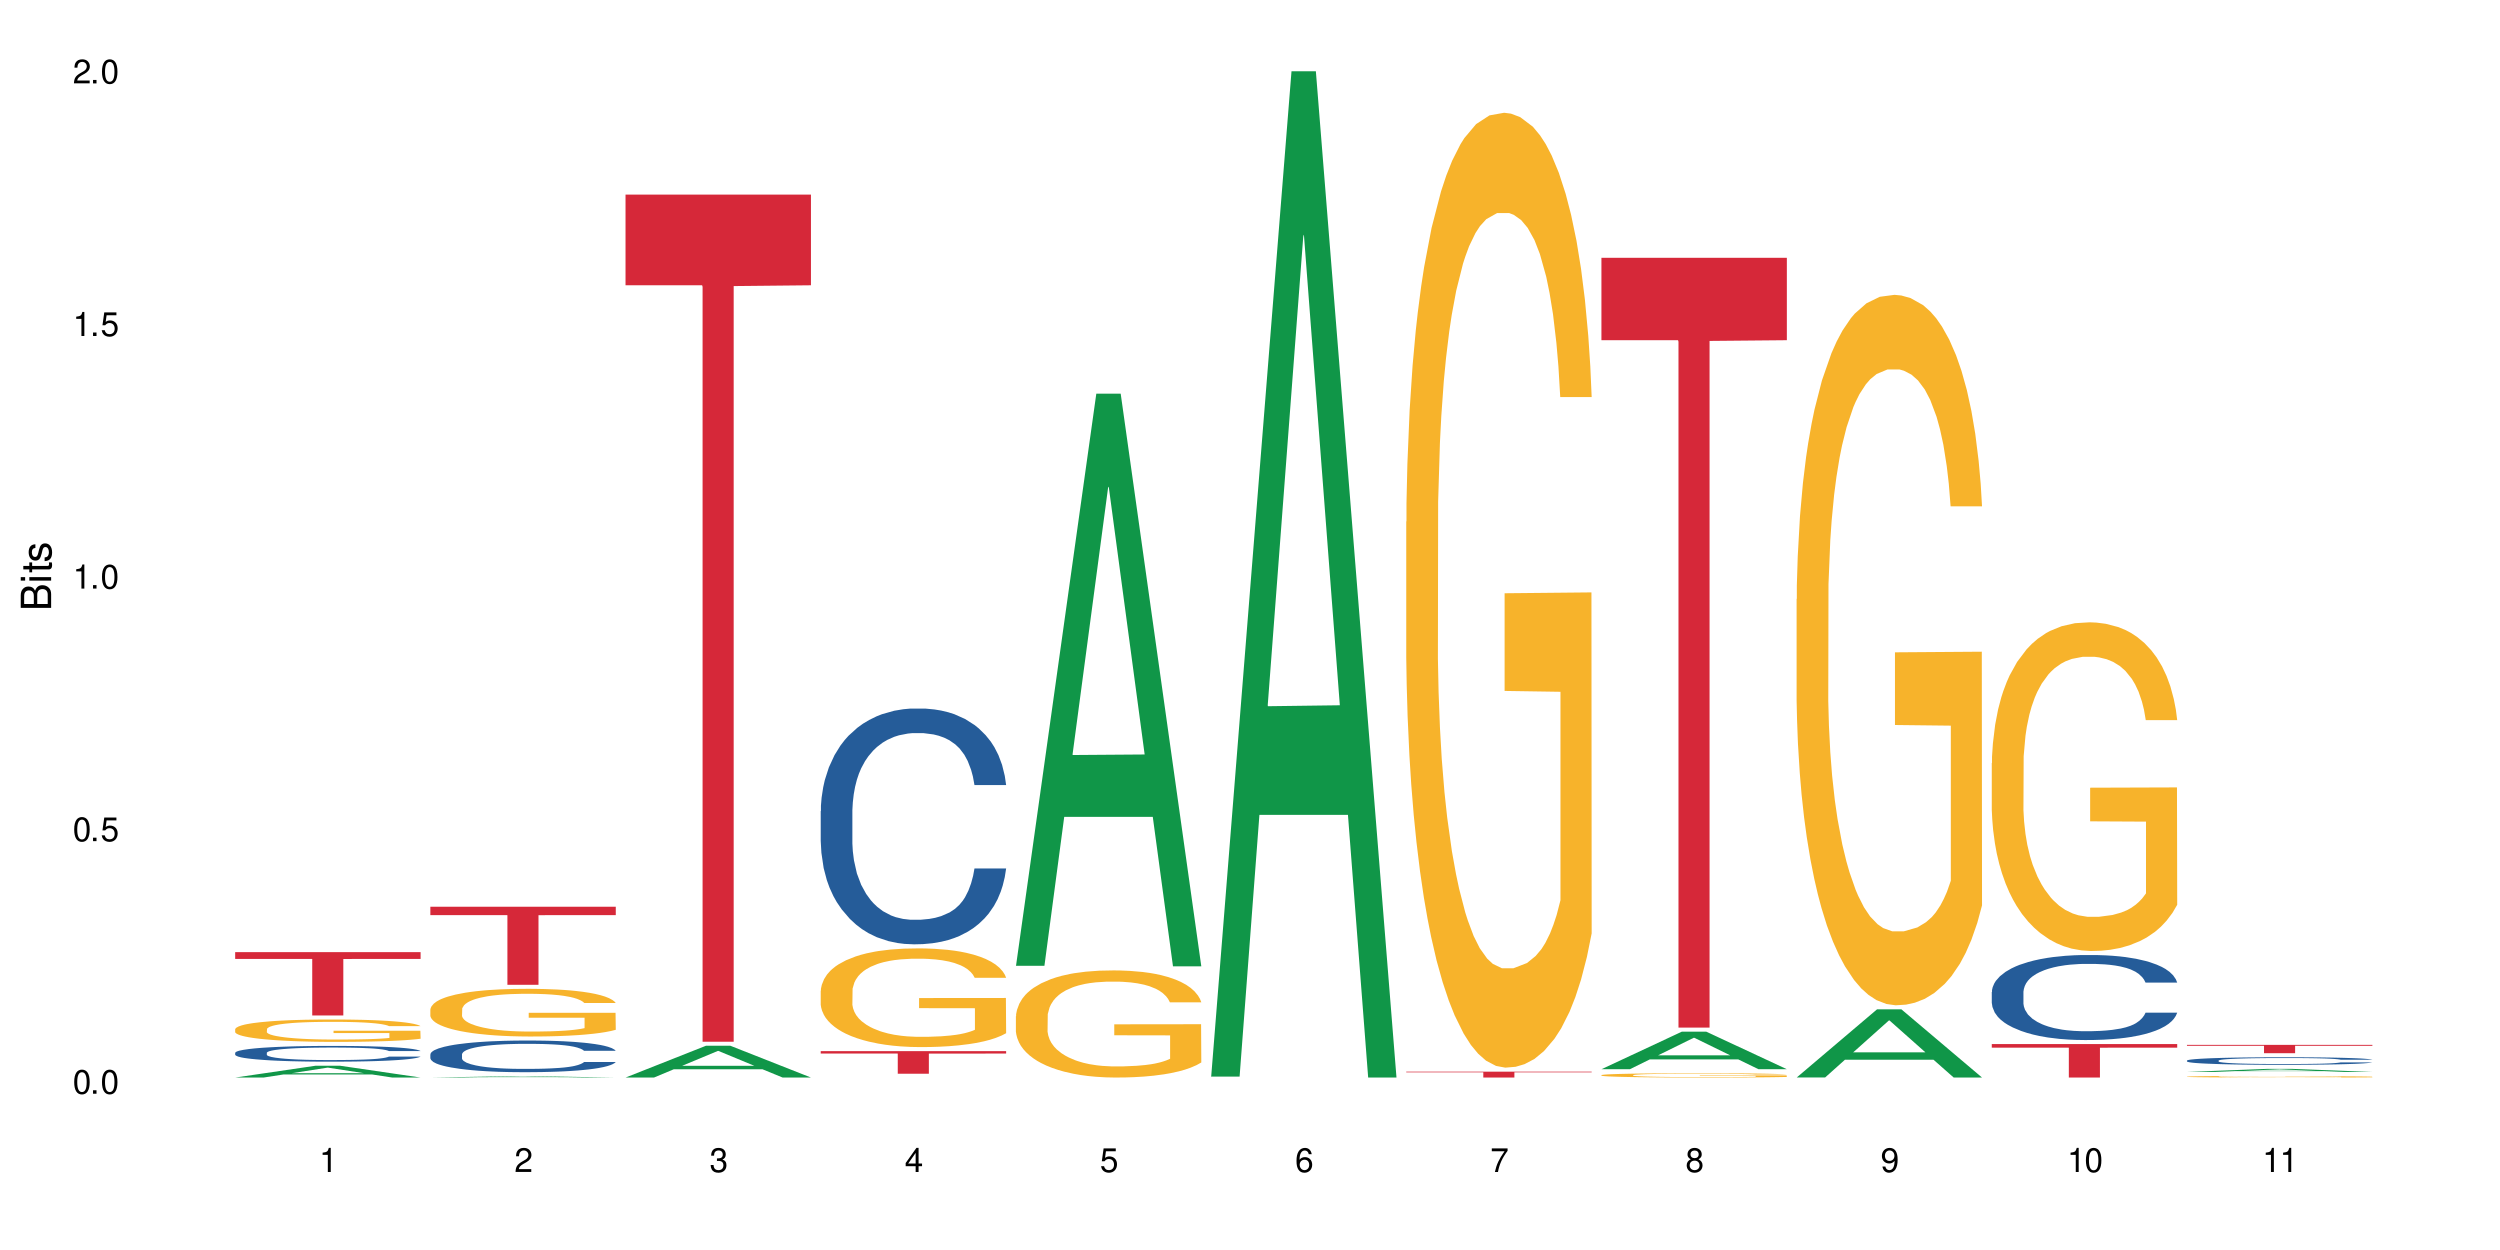 <?xml version="1.0" encoding="UTF-8"?>
<svg xmlns="http://www.w3.org/2000/svg" xmlns:xlink="http://www.w3.org/1999/xlink" width="720" height="360" viewBox="0 0 720 360">
<defs>
<g>
<g id="glyph-0-0">
</g>
<g id="glyph-0-1">
<path d="M 2.641 -6.938 C 2 -6.938 1.422 -6.656 1.078 -6.172 C 0.641 -5.562 0.406 -4.641 0.406 -3.359 C 0.406 -1.016 1.188 0.219 2.641 0.219 C 4.078 0.219 4.859 -1.016 4.859 -3.297 C 4.859 -4.641 4.656 -5.547 4.203 -6.172 C 3.844 -6.656 3.281 -6.938 2.641 -6.938 Z M 2.641 -6.188 C 3.547 -6.188 4 -5.25 4 -3.375 C 4 -1.406 3.562 -0.484 2.625 -0.484 C 1.734 -0.484 1.281 -1.438 1.281 -3.344 C 1.281 -5.25 1.734 -6.188 2.641 -6.188 Z M 2.641 -6.188 "/>
</g>
<g id="glyph-0-2">
<path d="M 1.828 -1 L 0.828 -1 L 0.828 0 L 1.828 0 Z M 1.828 -1 "/>
</g>
<g id="glyph-0-3">
<path d="M 4.562 -6.797 L 1.062 -6.797 L 0.547 -3.094 L 1.328 -3.094 C 1.719 -3.562 2.047 -3.734 2.578 -3.734 C 3.484 -3.734 4.062 -3.109 4.062 -2.094 C 4.062 -1.125 3.484 -0.531 2.578 -0.531 C 1.828 -0.531 1.375 -0.906 1.188 -1.672 L 0.328 -1.672 C 0.453 -1.109 0.547 -0.844 0.75 -0.594 C 1.125 -0.078 1.828 0.219 2.594 0.219 C 3.969 0.219 4.922 -0.781 4.922 -2.219 C 4.922 -3.562 4.031 -4.484 2.719 -4.484 C 2.25 -4.484 1.859 -4.359 1.469 -4.062 L 1.734 -5.969 L 4.562 -5.969 Z M 4.562 -6.797 "/>
</g>
<g id="glyph-0-4">
<path d="M 2.484 -4.938 L 2.484 0 L 3.328 0 L 3.328 -6.938 L 2.766 -6.938 C 2.469 -5.875 2.281 -5.734 0.984 -5.562 L 0.984 -4.938 Z M 2.484 -4.938 "/>
</g>
<g id="glyph-0-5">
<path d="M 4.859 -0.828 L 1.281 -0.828 C 1.359 -1.406 1.672 -1.781 2.5 -2.281 L 3.469 -2.828 C 4.406 -3.344 4.906 -4.062 4.906 -4.906 C 4.906 -5.484 4.672 -6.031 4.266 -6.406 C 3.859 -6.766 3.375 -6.938 2.719 -6.938 C 1.859 -6.938 1.219 -6.625 0.844 -6.031 C 0.609 -5.672 0.5 -5.234 0.484 -4.531 L 1.328 -4.531 C 1.359 -5.016 1.406 -5.281 1.531 -5.516 C 1.75 -5.938 2.188 -6.203 2.703 -6.203 C 3.469 -6.203 4.031 -5.641 4.031 -4.891 C 4.031 -4.344 3.719 -3.859 3.125 -3.516 L 2.234 -3 C 0.812 -2.172 0.406 -1.531 0.328 -0.016 L 4.859 -0.016 Z M 4.859 -0.828 "/>
</g>
<g id="glyph-0-6">
<path d="M 2.125 -3.188 L 2.578 -3.188 C 3.5 -3.188 3.984 -2.766 3.984 -1.922 C 3.984 -1.062 3.469 -0.531 2.594 -0.531 C 1.656 -0.531 1.203 -1 1.156 -2.016 L 0.312 -2.016 C 0.344 -1.453 0.438 -1.094 0.609 -0.781 C 0.953 -0.109 1.625 0.219 2.547 0.219 C 3.953 0.219 4.859 -0.625 4.859 -1.938 C 4.859 -2.828 4.516 -3.297 3.703 -3.594 C 4.344 -3.844 4.656 -4.328 4.656 -5.031 C 4.656 -6.219 3.875 -6.938 2.578 -6.938 C 1.203 -6.938 0.484 -6.172 0.453 -4.703 L 1.297 -4.703 C 1.312 -5.125 1.344 -5.359 1.453 -5.578 C 1.641 -5.969 2.062 -6.203 2.594 -6.203 C 3.344 -6.203 3.797 -5.75 3.797 -5 C 3.797 -4.516 3.609 -4.219 3.25 -4.047 C 3.016 -3.953 2.703 -3.922 2.125 -3.906 Z M 2.125 -3.188 "/>
</g>
<g id="glyph-0-7">
<path d="M 3.141 -1.672 L 3.141 0 L 3.984 0 L 3.984 -1.672 L 4.984 -1.672 L 4.984 -2.438 L 3.984 -2.438 L 3.984 -6.938 L 3.359 -6.938 L 0.266 -2.578 L 0.266 -1.672 Z M 3.141 -2.438 L 1 -2.438 L 3.141 -5.5 Z M 3.141 -2.438 "/>
</g>
<g id="glyph-0-8">
<path d="M 4.781 -5.125 C 4.609 -6.266 3.891 -6.938 2.844 -6.938 C 2.094 -6.938 1.422 -6.578 1.031 -5.953 C 0.594 -5.266 0.406 -4.422 0.406 -3.172 C 0.406 -2 0.578 -1.25 0.984 -0.641 C 1.359 -0.078 1.953 0.219 2.703 0.219 C 3.984 0.219 4.922 -0.75 4.922 -2.094 C 4.922 -3.375 4.062 -4.281 2.844 -4.281 C 2.172 -4.281 1.641 -4.031 1.281 -3.516 C 1.281 -5.234 1.828 -6.188 2.797 -6.188 C 3.391 -6.188 3.797 -5.797 3.938 -5.125 Z M 2.734 -3.531 C 3.547 -3.531 4.062 -2.953 4.062 -2.031 C 4.062 -1.156 3.484 -0.531 2.703 -0.531 C 1.922 -0.531 1.328 -1.188 1.328 -2.078 C 1.328 -2.938 1.906 -3.531 2.734 -3.531 Z M 2.734 -3.531 "/>
</g>
<g id="glyph-0-9">
<path d="M 4.984 -6.797 L 0.438 -6.797 L 0.438 -5.969 L 4.109 -5.969 C 2.5 -3.656 1.828 -2.234 1.328 0 L 2.219 0 C 2.594 -2.172 3.453 -4.047 4.984 -6.094 Z M 4.984 -6.797 "/>
</g>
<g id="glyph-0-10">
<path d="M 3.75 -3.656 C 4.469 -4.094 4.688 -4.438 4.688 -5.078 C 4.688 -6.172 3.844 -6.938 2.641 -6.938 C 1.438 -6.938 0.594 -6.172 0.594 -5.094 C 0.594 -4.438 0.812 -4.094 1.516 -3.656 C 0.734 -3.266 0.359 -2.703 0.359 -1.922 C 0.359 -0.656 1.281 0.219 2.641 0.219 C 3.984 0.219 4.922 -0.656 4.922 -1.922 C 4.922 -2.703 4.531 -3.266 3.75 -3.656 Z M 2.641 -6.188 C 3.359 -6.188 3.812 -5.75 3.812 -5.062 C 3.812 -4.406 3.344 -3.984 2.641 -3.984 C 1.922 -3.984 1.453 -4.406 1.453 -5.078 C 1.453 -5.75 1.922 -6.188 2.641 -6.188 Z M 2.641 -3.266 C 3.484 -3.266 4.062 -2.719 4.062 -1.906 C 4.062 -1.078 3.484 -0.531 2.625 -0.531 C 1.797 -0.531 1.219 -1.094 1.219 -1.906 C 1.219 -2.719 1.781 -3.266 2.641 -3.266 Z M 2.641 -3.266 "/>
</g>
<g id="glyph-0-11">
<path d="M 0.516 -1.578 C 0.672 -0.453 1.406 0.219 2.438 0.219 C 3.188 0.219 3.859 -0.141 4.266 -0.766 C 4.688 -1.453 4.891 -2.297 4.891 -3.547 C 4.891 -4.719 4.703 -5.453 4.312 -6.078 C 3.938 -6.641 3.344 -6.938 2.594 -6.938 C 1.297 -6.938 0.359 -5.969 0.359 -4.625 C 0.359 -3.344 1.234 -2.453 2.453 -2.453 C 3.094 -2.453 3.578 -2.672 4.016 -3.203 C 4 -1.484 3.469 -0.531 2.5 -0.531 C 1.906 -0.531 1.484 -0.906 1.359 -1.578 Z M 2.578 -6.203 C 3.375 -6.203 3.969 -5.531 3.969 -4.641 C 3.969 -3.797 3.391 -3.188 2.547 -3.188 C 1.734 -3.188 1.234 -3.766 1.234 -4.688 C 1.234 -5.562 1.797 -6.203 2.578 -6.203 Z M 2.578 -6.203 "/>
</g>
<g id="glyph-1-0">
</g>
<g id="glyph-1-1">
<path d="M 0 -0.953 L 0 -4.891 C 0 -5.719 -0.234 -6.344 -0.734 -6.797 C -1.188 -7.234 -1.812 -7.469 -2.5 -7.469 C -3.547 -7.469 -4.188 -7 -4.625 -5.875 C -4.984 -6.688 -5.625 -7.094 -6.531 -7.094 C -7.172 -7.094 -7.734 -6.859 -8.141 -6.391 C -8.562 -5.922 -8.75 -5.344 -8.75 -4.5 L -8.75 -0.953 Z M -4.984 -2.062 L -7.766 -2.062 L -7.766 -4.219 C -7.766 -4.844 -7.688 -5.203 -7.453 -5.5 C -7.219 -5.812 -6.859 -5.969 -6.375 -5.969 C -5.891 -5.969 -5.531 -5.812 -5.297 -5.5 C -5.062 -5.203 -4.984 -4.844 -4.984 -4.219 Z M -0.984 -2.062 L -4 -2.062 L -4 -4.781 C -4 -5.766 -3.438 -6.359 -2.484 -6.359 C -1.547 -6.359 -0.984 -5.766 -0.984 -4.781 Z M -0.984 -2.062 "/>
</g>
<g id="glyph-1-2">
<path d="M -6.281 -1.797 L -6.281 -0.797 L 0 -0.797 L 0 -1.797 Z M -8.75 -1.797 L -8.75 -0.797 L -7.484 -0.797 L -7.484 -1.797 Z M -8.75 -1.797 "/>
</g>
<g id="glyph-1-3">
<path d="M -6.281 -3.047 L -6.281 -2.016 L -8.016 -2.016 L -8.016 -1.016 L -6.281 -1.016 L -6.281 -0.172 L -5.469 -0.172 L -5.469 -1.016 L -0.719 -1.016 C -0.078 -1.016 0.281 -1.453 0.281 -2.234 C 0.281 -2.5 0.25 -2.719 0.188 -3.047 L -0.641 -3.047 C -0.609 -2.906 -0.594 -2.766 -0.594 -2.562 C -0.594 -2.141 -0.719 -2.016 -1.156 -2.016 L -5.469 -2.016 L -5.469 -3.047 Z M -6.281 -3.047 "/>
</g>
<g id="glyph-1-4">
<path d="M -4.531 -5.25 C -5.766 -5.25 -6.469 -4.422 -6.469 -2.969 C -6.469 -1.516 -5.719 -0.562 -4.547 -0.562 C -3.562 -0.562 -3.094 -1.062 -2.734 -2.562 L -2.516 -3.484 C -2.344 -4.188 -2.094 -4.469 -1.641 -4.469 C -1.047 -4.469 -0.641 -3.875 -0.641 -3 C -0.641 -2.453 -0.797 -2 -1.062 -1.75 C -1.25 -1.594 -1.422 -1.531 -1.875 -1.469 L -1.875 -0.406 C -0.422 -0.453 0.281 -1.266 0.281 -2.922 C 0.281 -4.5 -0.5 -5.516 -1.719 -5.516 C -2.656 -5.516 -3.172 -4.984 -3.469 -3.734 L -3.703 -2.766 C -3.891 -1.953 -4.156 -1.609 -4.594 -1.609 C -5.188 -1.609 -5.547 -2.125 -5.547 -2.938 C -5.547 -3.75 -5.203 -4.172 -4.531 -4.203 Z M -4.531 -5.25 "/>
</g>
</g>
</defs>
<rect x="-72" y="-36" width="864" height="432" fill="rgb(100%, 100%, 100%)" fill-opacity="1"/>
<path fill-rule="nonzero" fill="rgb(6.275%, 58.824%, 28.235%)" fill-opacity="1" d="M 67.73 310.328 L 67.789 310.324 L 90.895 306.93 L 97.91 306.93 L 121.133 310.332 L 112.973 310.332 L 107.152 309.445 L 81.652 309.445 L 75.945 310.328 L 67.73 310.328 L 84.105 309.078 L 104.816 309.074 L 94.488 307.488 L 94.375 307.484 L 94.262 307.492 L 84.047 309.074 L 84.105 309.078 Z M 67.73 310.328 "/>
<path fill-rule="nonzero" fill="rgb(14.51%, 36.078%, 60%)" fill-opacity="1" d="M 67.73 303.203 L 67.797 303.195 L 67.797 303.098 L 67.992 302.941 L 68.449 302.742 L 68.902 302.602 L 70.074 302.359 L 71.703 302.121 L 73.398 301.938 L 74.633 301.832 L 75.742 301.746 L 78.281 301.594 L 79.91 301.516 L 81.668 301.445 L 83.816 301.375 L 85.379 301.332 L 88.895 301.266 L 91.5 301.238 L 93.52 301.227 L 97.883 301.227 L 100.488 301.242 L 102.375 301.262 L 104.461 301.297 L 106.219 301.332 L 109.281 301.426 L 112.016 301.539 L 113.254 301.605 L 115.207 301.734 L 116.703 301.859 L 117.746 301.969 L 118.918 302.121 L 119.961 302.309 L 120.742 302.52 L 121.133 302.699 L 112.016 302.699 L 111.559 302.531 L 111.039 302.402 L 110.062 302.234 L 109.086 302.113 L 107.715 301.992 L 106.48 301.914 L 104.785 301.836 L 103.289 301.785 L 101.727 301.746 L 100.227 301.723 L 97.363 301.699 L 94.039 301.699 L 92.805 301.707 L 90.262 301.738 L 88.895 301.77 L 86.941 301.828 L 85.574 301.879 L 83.945 301.965 L 82.84 302.035 L 81.473 302.141 L 80.496 302.238 L 79.387 302.375 L 78.738 302.48 L 78.152 302.594 L 77.629 302.73 L 77.238 302.879 L 76.977 303.031 L 76.848 303.18 L 76.848 303.824 L 76.977 303.973 L 77.305 304.148 L 78.152 304.402 L 79.387 304.621 L 80.82 304.797 L 82.188 304.922 L 82.969 304.977 L 84.012 305.043 L 85.641 305.129 L 87.984 305.211 L 89.352 305.242 L 91.438 305.277 L 93.586 305.293 L 96.449 305.293 L 98.988 305.277 L 100.684 305.258 L 102.441 305.223 L 104.852 305.152 L 106.348 305.086 L 107.652 305.008 L 108.629 304.93 L 109.281 304.863 L 110.258 304.734 L 111.039 304.594 L 111.625 304.445 L 112.016 304.305 L 121.133 304.305 L 120.742 304.473 L 120.156 304.633 L 119.57 304.754 L 118.656 304.898 L 117.613 305.027 L 116.117 305.172 L 114.879 305.27 L 113.254 305.371 L 111.754 305.453 L 110.125 305.523 L 107.715 305.605 L 106.152 305.648 L 104.461 305.684 L 102.441 305.719 L 99.902 305.746 L 97.168 305.762 L 94.625 305.766 L 91.891 305.758 L 89.871 305.742 L 87.203 305.703 L 83.883 305.629 L 81.473 305.551 L 79.582 305.473 L 77.957 305.391 L 76.133 305.277 L 73.789 305.094 L 72.355 304.953 L 71.379 304.836 L 70.27 304.676 L 69.488 304.531 L 68.578 304.297 L 67.926 304.004 L 67.73 303.773 Z M 67.73 303.203 "/>
<path fill-rule="nonzero" fill="rgb(96.863%, 70.196%, 16.863%)" fill-opacity="1" d="M 67.73 296.375 L 67.797 296.371 L 67.797 296.254 L 68.055 295.988 L 68.707 295.625 L 69.555 295.324 L 70.465 295.086 L 71.051 294.965 L 72.027 294.789 L 72.875 294.656 L 75.023 294.395 L 77.762 294.145 L 79.258 294.039 L 80.949 293.941 L 83.359 293.828 L 84.469 293.785 L 87.855 293.691 L 91.695 293.633 L 95.93 293.617 L 97.883 293.621 L 100.555 293.645 L 104.199 293.711 L 106.285 293.77 L 107.91 293.828 L 109.605 293.906 L 111.688 294.023 L 113.645 294.164 L 115.207 294.305 L 116.77 294.48 L 118.07 294.668 L 119.18 294.875 L 120.156 295.121 L 120.742 295.328 L 121.133 295.535 L 112.078 295.535 L 111.559 295.328 L 110.973 295.168 L 109.996 294.977 L 109.02 294.836 L 108.043 294.723 L 106.219 294.57 L 104.656 294.477 L 102.703 294.395 L 100.812 294.34 L 98.664 294.305 L 97.363 294.293 L 93.91 294.293 L 90.785 294.336 L 88.961 294.383 L 87.66 294.43 L 85.836 294.516 L 84.727 294.586 L 84.078 294.633 L 82.125 294.816 L 80.82 294.98 L 80.105 295.094 L 79.191 295.27 L 78.543 295.43 L 77.824 295.664 L 77.434 295.84 L 76.914 296.242 L 76.848 297.301 L 77.043 297.523 L 77.434 297.766 L 77.957 297.977 L 78.738 298.199 L 79.52 298.371 L 80.887 298.602 L 82.059 298.754 L 82.969 298.855 L 84.727 299.012 L 85.445 299.066 L 87.137 299.172 L 88.895 299.254 L 91.047 299.324 L 92.672 299.359 L 95.277 299.391 L 98.598 299.391 L 102.508 299.355 L 104.98 299.309 L 106.676 299.262 L 107.781 299.219 L 109.148 299.156 L 110.125 299.094 L 111.039 299.031 L 112.145 298.93 L 112.145 297.523 L 96.059 297.52 L 96.059 296.859 L 121.066 296.852 L 121.133 299.156 L 119.766 299.312 L 118.07 299.465 L 116.441 299.586 L 114.75 299.684 L 112.34 299.797 L 110.387 299.867 L 107.391 299.949 L 104.656 300.004 L 101.789 300.039 L 99.25 300.055 L 96.254 300.062 L 93.586 300.051 L 90.719 300.016 L 88.441 299.965 L 86.355 299.906 L 84.273 299.832 L 81.668 299.707 L 79.973 299.609 L 78.215 299.484 L 76.457 299.336 L 74.895 299.18 L 73.852 299.055 L 72.812 298.914 L 71.703 298.738 L 70.66 298.535 L 69.879 298.355 L 69.164 298.148 L 68.645 297.953 L 68.121 297.688 L 67.859 297.477 L 67.73 297.293 Z M 67.73 296.375 "/>
<path fill-rule="nonzero" fill="rgb(83.922%, 15.686%, 22.353%)" fill-opacity="1" d="M 67.73 274.215 L 121.133 274.215 L 121.133 276.168 L 98.875 276.184 L 98.875 292.453 L 89.922 292.453 L 89.922 276.199 L 89.793 276.168 L 67.73 276.168 Z M 67.73 274.215 "/>
<path fill-rule="nonzero" fill="rgb(6.275%, 58.824%, 28.235%)" fill-opacity="1" d="M 123.941 310.332 L 124 310.332 L 147.105 309.953 L 154.125 309.953 L 177.344 310.332 L 169.184 310.332 L 163.367 310.234 L 137.863 310.234 L 132.156 310.332 L 123.941 310.332 L 140.316 310.191 L 161.027 310.191 L 150.699 310.016 L 150.473 310.016 L 140.258 310.191 L 140.316 310.191 Z M 123.941 310.332 "/>
<path fill-rule="nonzero" fill="rgb(14.51%, 36.078%, 60%)" fill-opacity="1" d="M 123.941 303.645 L 124.008 303.637 L 124.008 303.434 L 124.203 303.117 L 124.66 302.719 L 125.113 302.445 L 126.285 301.953 L 127.914 301.477 L 129.609 301.113 L 130.844 300.895 L 131.953 300.73 L 134.492 300.422 L 136.121 300.262 L 137.879 300.121 L 140.027 299.98 L 141.59 299.895 L 145.109 299.762 L 147.711 299.703 L 149.73 299.68 L 154.094 299.68 L 156.699 299.711 L 158.59 299.754 L 160.672 299.82 L 162.43 299.895 L 165.492 300.078 L 168.227 300.312 L 169.465 300.445 L 171.418 300.703 L 172.914 300.953 L 173.957 301.172 L 175.129 301.477 L 176.172 301.852 L 176.953 302.277 L 177.344 302.637 L 168.227 302.637 L 167.77 302.305 L 167.25 302.043 L 166.273 301.703 L 165.297 301.461 L 163.93 301.219 L 162.691 301.062 L 160.996 300.902 L 159.5 300.805 L 157.938 300.73 L 156.438 300.68 L 153.574 300.629 L 150.254 300.629 L 149.016 300.645 L 146.477 300.711 L 145.109 300.77 L 143.152 300.887 L 141.785 300.996 L 140.156 301.16 L 139.051 301.305 L 137.684 301.52 L 136.707 301.711 L 135.598 301.984 L 134.949 302.195 L 134.363 302.426 L 133.84 302.703 L 133.449 302.992 L 133.191 303.301 L 133.059 303.602 L 133.059 304.895 L 133.191 305.191 L 133.516 305.543 L 134.363 306.051 L 135.598 306.492 L 137.031 306.844 L 138.398 307.094 L 139.18 307.207 L 140.223 307.344 L 141.852 307.508 L 144.195 307.676 L 145.562 307.742 L 147.648 307.809 L 149.797 307.84 L 152.66 307.84 L 155.203 307.809 L 156.895 307.766 L 158.652 307.699 L 161.062 307.559 L 162.559 307.426 L 163.863 307.266 L 164.84 307.109 L 165.492 306.977 L 166.469 306.719 L 167.25 306.434 L 167.836 306.141 L 168.227 305.859 L 177.344 305.859 L 176.953 306.191 L 176.367 306.516 L 175.781 306.758 L 174.867 307.051 L 173.828 307.309 L 172.328 307.602 L 171.09 307.793 L 169.465 308 L 167.965 308.156 L 166.336 308.301 L 163.93 308.465 L 162.363 308.551 L 160.672 308.625 L 158.652 308.691 L 156.113 308.75 L 153.379 308.781 L 150.84 308.793 L 148.102 308.773 L 146.086 308.742 L 143.414 308.668 L 140.094 308.516 L 137.684 308.359 L 135.793 308.199 L 134.168 308.031 L 132.344 307.809 L 130 307.441 L 128.566 307.16 L 127.59 306.926 L 126.48 306.602 L 125.699 306.309 L 124.789 305.844 L 124.137 305.25 L 123.941 304.793 Z M 123.941 303.645 "/>
<path fill-rule="nonzero" fill="rgb(96.863%, 70.196%, 16.863%)" fill-opacity="1" d="M 123.941 290.664 L 124.008 290.648 L 124.008 290.398 L 124.27 289.836 L 124.918 289.059 L 125.766 288.418 L 126.676 287.914 L 127.266 287.652 L 128.242 287.277 L 129.086 287 L 131.234 286.434 L 133.973 285.906 L 135.469 285.684 L 137.164 285.469 L 139.57 285.23 L 140.68 285.145 L 144.066 284.941 L 147.906 284.816 L 152.141 284.777 L 154.094 284.793 L 156.766 284.844 L 160.41 284.98 L 162.496 285.105 L 164.125 285.23 L 165.816 285.395 L 167.902 285.645 L 169.855 285.945 L 171.418 286.246 L 172.98 286.625 L 174.281 287.023 L 175.391 287.465 L 176.367 287.992 L 176.953 288.43 L 177.344 288.867 L 168.293 288.867 L 167.77 288.43 L 167.184 288.09 L 166.207 287.676 L 165.23 287.375 L 164.254 287.137 L 162.43 286.812 L 160.867 286.609 L 158.914 286.434 L 157.023 286.32 L 154.875 286.246 L 153.574 286.223 L 150.121 286.223 L 146.996 286.309 L 145.172 286.41 L 143.871 286.512 L 142.047 286.699 L 140.941 286.848 L 140.289 286.949 L 138.336 287.34 L 137.031 287.691 L 136.316 287.93 L 135.402 288.305 L 134.754 288.645 L 134.035 289.145 L 133.645 289.52 L 133.125 290.375 L 133.059 292.633 L 133.254 293.109 L 133.645 293.621 L 134.168 294.074 L 134.949 294.551 L 135.73 294.914 L 137.098 295.402 L 138.27 295.73 L 139.18 295.945 L 140.941 296.281 L 141.656 296.395 L 143.348 296.621 L 145.109 296.797 L 147.258 296.945 L 148.883 297.023 L 151.488 297.086 L 154.812 297.086 L 158.719 297.012 L 161.191 296.91 L 162.887 296.809 L 163.992 296.723 L 165.359 296.582 L 166.336 296.457 L 167.25 296.32 L 168.355 296.105 L 168.355 293.109 L 152.27 293.098 L 152.27 291.691 L 177.277 291.68 L 177.344 296.582 L 175.977 296.922 L 174.281 297.25 L 172.656 297.5 L 170.961 297.711 L 168.551 297.949 L 166.598 298.102 L 163.602 298.277 L 160.867 298.391 L 158 298.465 L 155.461 298.504 L 152.465 298.516 L 149.797 298.488 L 146.93 298.414 L 144.652 298.316 L 142.566 298.188 L 140.484 298.027 L 137.879 297.762 L 136.188 297.551 L 134.426 297.285 L 132.668 296.973 L 131.105 296.633 L 130.062 296.371 L 129.023 296.07 L 127.914 295.691 L 126.871 295.266 L 126.09 294.879 L 125.375 294.438 L 124.855 294.023 L 124.332 293.461 L 124.074 293.008 L 123.941 292.621 Z M 123.941 290.664 "/>
<path fill-rule="nonzero" fill="rgb(83.922%, 15.686%, 22.353%)" fill-opacity="1" d="M 123.941 261.145 L 177.344 261.145 L 177.344 263.551 L 155.086 263.57 L 155.086 283.617 L 146.133 283.617 L 146.133 263.594 L 146.004 263.551 L 123.941 263.551 Z M 123.941 261.145 "/>
<path fill-rule="nonzero" fill="rgb(6.275%, 58.824%, 28.235%)" fill-opacity="1" d="M 180.152 310.324 L 180.211 310.316 L 203.316 301.176 L 210.336 301.176 L 233.555 310.332 L 225.395 310.332 L 219.578 307.941 L 194.074 307.941 L 188.371 310.324 L 180.152 310.324 L 196.527 306.953 L 217.238 306.945 L 206.91 302.672 L 206.797 302.664 L 206.684 302.688 L 196.473 306.945 L 196.527 306.953 Z M 180.152 310.324 "/>
<path fill-rule="nonzero" fill="rgb(83.922%, 15.686%, 22.353%)" fill-opacity="1" d="M 180.152 56.047 L 233.555 56.047 L 233.555 82.16 L 211.301 82.391 L 211.301 300.012 L 202.344 300.012 L 202.344 82.617 L 202.215 82.16 L 180.152 82.16 Z M 180.152 56.047 "/>
<path fill-rule="nonzero" fill="rgb(14.51%, 36.078%, 60%)" fill-opacity="1" d="M 236.367 233.613 L 236.43 233.551 L 236.43 232.062 L 236.625 229.703 L 237.082 226.727 L 237.539 224.68 L 238.711 221.016 L 240.34 217.48 L 242.031 214.75 L 243.27 213.137 L 244.375 211.895 L 246.914 209.598 L 248.543 208.418 L 250.301 207.363 L 252.449 206.309 L 254.016 205.688 L 257.531 204.695 L 260.137 204.262 L 262.152 204.074 L 266.516 204.074 L 269.121 204.324 L 271.012 204.633 L 273.094 205.129 L 274.852 205.688 L 277.914 207.055 L 280.648 208.789 L 281.887 209.785 L 283.84 211.707 L 285.34 213.57 L 286.379 215.184 L 287.551 217.48 L 288.594 220.273 L 289.375 223.438 L 289.766 226.105 L 280.648 226.105 L 280.191 223.621 L 279.672 221.699 L 278.695 219.156 L 277.719 217.355 L 276.352 215.555 L 275.113 214.375 L 273.422 213.195 L 271.922 212.453 L 270.359 211.895 L 268.863 211.52 L 265.996 211.148 L 262.676 211.148 L 261.438 211.273 L 258.898 211.77 L 257.531 212.203 L 255.578 213.074 L 254.211 213.879 L 252.582 215.121 L 251.473 216.176 L 250.105 217.789 L 249.129 219.215 L 248.023 221.266 L 247.371 222.816 L 246.785 224.555 L 246.266 226.602 L 245.875 228.773 L 245.613 231.07 L 245.484 233.305 L 245.484 242.922 L 245.613 245.156 L 245.938 247.766 L 246.785 251.551 L 248.023 254.84 L 249.457 257.445 L 250.824 259.309 L 251.605 260.176 L 252.645 261.168 L 254.273 262.41 L 256.617 263.652 L 257.984 264.148 L 260.07 264.645 L 262.219 264.891 L 265.086 264.891 L 267.625 264.645 L 269.316 264.336 L 271.074 263.836 L 273.484 262.781 L 274.984 261.789 L 276.285 260.609 L 277.262 259.43 L 277.914 258.438 L 278.891 256.516 L 279.672 254.406 L 280.258 252.23 L 280.648 250.121 L 289.766 250.121 L 289.375 252.605 L 288.789 255.023 L 288.203 256.824 L 287.293 258.996 L 286.25 260.922 L 284.75 263.094 L 283.516 264.52 L 281.887 266.07 L 280.387 267.25 L 278.762 268.305 L 276.352 269.547 L 274.789 270.168 L 273.094 270.727 L 271.074 271.223 L 268.535 271.656 L 265.801 271.906 L 263.262 271.969 L 260.527 271.844 L 258.508 271.594 L 255.836 271.035 L 252.516 269.918 L 250.105 268.742 L 248.219 267.562 L 246.59 266.32 L 244.766 264.645 L 242.422 261.914 L 240.988 259.805 L 240.012 258.066 L 238.906 255.645 L 238.125 253.473 L 237.211 250 L 236.562 245.594 L 236.367 242.18 Z M 236.367 233.613 "/>
<path fill-rule="nonzero" fill="rgb(96.863%, 70.196%, 16.863%)" fill-opacity="1" d="M 236.367 285.309 L 236.43 285.281 L 236.43 284.766 L 236.691 283.594 L 237.344 281.984 L 238.188 280.66 L 239.102 279.621 L 239.688 279.078 L 240.664 278.297 L 241.512 277.727 L 243.66 276.559 L 246.395 275.469 L 247.891 275 L 249.586 274.559 L 251.996 274.066 L 253.102 273.883 L 256.488 273.469 L 260.332 273.211 L 264.562 273.133 L 266.516 273.156 L 269.188 273.262 L 272.836 273.547 L 274.918 273.805 L 276.547 274.066 L 278.238 274.402 L 280.324 274.922 L 282.277 275.547 L 283.84 276.168 L 285.402 276.949 L 286.707 277.777 L 287.812 278.688 L 288.789 279.777 L 289.375 280.688 L 289.766 281.598 L 280.715 281.598 L 280.191 280.688 L 279.605 279.984 L 278.629 279.129 L 277.652 278.508 L 276.676 278.012 L 274.852 277.336 L 273.289 276.922 L 271.336 276.559 L 269.449 276.324 L 267.301 276.168 L 265.996 276.117 L 262.543 276.117 L 259.418 276.301 L 257.594 276.508 L 256.293 276.715 L 254.469 277.105 L 253.363 277.414 L 252.711 277.625 L 250.758 278.43 L 249.457 279.156 L 248.738 279.648 L 247.828 280.426 L 247.176 281.129 L 246.461 282.168 L 246.07 282.945 L 245.547 284.711 L 245.484 289.387 L 245.68 290.371 L 246.07 291.438 L 246.59 292.371 L 247.371 293.359 L 248.152 294.109 L 249.52 295.125 L 250.691 295.801 L 251.605 296.242 L 253.363 296.941 L 254.078 297.176 L 255.773 297.641 L 257.531 298.008 L 259.68 298.316 L 261.309 298.473 L 263.914 298.602 L 267.234 298.602 L 271.141 298.449 L 273.617 298.238 L 275.309 298.031 L 276.418 297.852 L 277.785 297.566 L 278.762 297.305 L 279.672 297.02 L 280.781 296.578 L 280.781 290.371 L 264.695 290.348 L 264.695 287.438 L 289.699 287.414 L 289.766 297.566 L 288.398 298.266 L 286.707 298.941 L 285.078 299.461 L 283.383 299.902 L 280.977 300.395 L 279.02 300.707 L 276.023 301.07 L 273.289 301.305 L 270.426 301.461 L 267.887 301.539 L 264.891 301.562 L 262.219 301.512 L 259.355 301.355 L 257.074 301.148 L 254.992 300.887 L 252.906 300.551 L 250.301 300.004 L 248.609 299.562 L 246.852 299.02 L 245.094 298.371 L 243.527 297.668 L 242.488 297.125 L 241.445 296.5 L 240.34 295.723 L 239.297 294.84 L 238.516 294.035 L 237.797 293.125 L 237.277 292.27 L 236.758 291.098 L 236.496 290.164 L 236.367 289.359 Z M 236.367 285.309 "/>
<path fill-rule="nonzero" fill="rgb(83.922%, 15.686%, 22.353%)" fill-opacity="1" d="M 236.367 302.727 L 289.766 302.727 L 289.766 303.426 L 267.512 303.43 L 267.512 309.234 L 258.555 309.234 L 258.555 303.438 L 258.426 303.426 L 236.367 303.426 Z M 236.367 302.727 "/>
<path fill-rule="nonzero" fill="rgb(6.275%, 58.824%, 28.235%)" fill-opacity="1" d="M 292.578 278.156 L 292.633 278.004 L 315.738 113.371 L 322.758 113.371 L 345.977 278.312 L 337.82 278.312 L 332 235.258 L 306.496 235.258 L 300.793 278.156 L 292.578 278.156 L 308.949 217.445 L 329.66 217.289 L 319.336 140.316 L 319.219 140.164 L 319.105 140.629 L 308.895 217.289 L 308.949 217.445 Z M 292.578 278.156 "/>
<path fill-rule="nonzero" fill="rgb(96.863%, 70.196%, 16.863%)" fill-opacity="1" d="M 292.578 292.691 L 292.641 292.664 L 292.641 292.102 L 292.902 290.832 L 293.555 289.086 L 294.398 287.648 L 295.312 286.52 L 295.898 285.93 L 296.875 285.082 L 297.723 284.465 L 299.871 283.195 L 302.605 282.012 L 304.105 281.504 L 305.797 281.027 L 308.207 280.492 L 309.312 280.293 L 312.699 279.844 L 316.543 279.559 L 320.773 279.477 L 322.73 279.504 L 325.398 279.617 L 329.047 279.926 L 331.129 280.207 L 332.758 280.492 L 334.449 280.855 L 336.535 281.422 L 338.488 282.098 L 340.051 282.773 L 341.613 283.617 L 342.918 284.52 L 344.023 285.508 L 345 286.691 L 345.586 287.676 L 345.977 288.664 L 336.926 288.664 L 336.406 287.676 L 335.82 286.914 L 334.84 285.984 L 333.863 285.309 L 332.887 284.773 L 331.066 284.039 L 329.5 283.59 L 327.547 283.195 L 325.66 282.941 L 323.512 282.773 L 322.207 282.715 L 318.758 282.715 L 315.629 282.914 L 313.809 283.141 L 312.504 283.363 L 310.68 283.789 L 309.574 284.125 L 308.922 284.352 L 306.969 285.223 L 305.668 286.012 L 304.949 286.551 L 304.039 287.395 L 303.387 288.156 L 302.672 289.281 L 302.281 290.129 L 301.758 292.043 L 301.695 297.117 L 301.891 298.188 L 302.281 299.344 L 302.801 300.355 L 303.582 301.426 L 304.363 302.246 L 305.73 303.344 L 306.902 304.078 L 307.816 304.555 L 309.574 305.316 L 310.289 305.57 L 311.984 306.078 L 313.742 306.473 L 315.891 306.809 L 317.52 306.98 L 320.125 307.121 L 323.445 307.121 L 327.352 306.949 L 329.828 306.727 L 331.52 306.5 L 332.629 306.305 L 333.996 305.992 L 334.973 305.711 L 335.883 305.402 L 336.992 304.922 L 336.992 298.188 L 320.906 298.16 L 320.906 295.004 L 345.914 294.973 L 345.977 305.992 L 344.609 306.754 L 342.918 307.484 L 341.289 308.051 L 339.598 308.527 L 337.188 309.062 L 335.234 309.402 L 332.238 309.797 L 329.5 310.051 L 326.637 310.219 L 324.098 310.305 L 321.102 310.332 L 318.43 310.277 L 315.566 310.105 L 313.285 309.883 L 311.203 309.602 L 309.117 309.234 L 306.512 308.641 L 304.82 308.164 L 303.062 307.57 L 301.305 306.867 L 299.742 306.105 L 298.699 305.516 L 297.656 304.836 L 296.551 303.992 L 295.508 303.035 L 294.727 302.16 L 294.008 301.176 L 293.488 300.242 L 292.969 298.977 L 292.707 297.961 L 292.578 297.09 Z M 292.578 292.691 "/>
<path fill-rule="nonzero" fill="rgb(6.275%, 58.824%, 28.235%)" fill-opacity="1" d="M 348.789 310.059 L 348.844 309.789 L 371.953 20.527 L 378.969 20.527 L 402.188 310.332 L 394.031 310.332 L 388.211 234.684 L 362.711 234.684 L 357.004 310.059 L 348.789 310.059 L 365.164 203.391 L 385.871 203.117 L 375.547 67.875 L 375.434 67.602 L 375.316 68.418 L 365.105 203.117 L 365.164 203.391 Z M 348.789 310.059 "/>
<path fill-rule="nonzero" fill="rgb(96.863%, 70.196%, 16.863%)" fill-opacity="1" d="M 405 150.266 L 405.066 150.016 L 405.066 144.992 L 405.324 133.691 L 405.977 118.117 L 406.824 105.309 L 407.734 95.266 L 408.32 89.988 L 409.297 82.457 L 410.145 76.93 L 412.293 65.629 L 415.027 55.082 L 416.527 50.559 L 418.219 46.289 L 420.629 41.52 L 421.738 39.762 L 425.121 35.742 L 428.965 33.23 L 433.199 32.477 L 435.152 32.727 L 437.82 33.734 L 441.469 36.496 L 443.551 39.008 L 445.18 41.52 L 446.875 44.781 L 448.957 49.805 L 450.91 55.832 L 452.473 61.859 L 454.039 69.395 L 455.34 77.434 L 456.445 86.223 L 457.426 96.77 L 458.012 105.562 L 458.402 114.352 L 449.348 114.352 L 448.828 105.562 L 448.242 98.781 L 447.266 90.492 L 446.289 84.465 L 445.312 79.691 L 443.488 73.164 L 441.926 69.145 L 439.973 65.629 L 438.082 63.367 L 435.934 61.859 L 434.629 61.359 L 431.18 61.359 L 428.055 63.117 L 426.23 65.125 L 424.926 67.137 L 423.105 70.902 L 421.996 73.918 L 421.348 75.926 L 419.391 83.711 L 418.09 90.742 L 417.375 95.516 L 416.461 103.051 L 415.809 109.832 L 415.094 119.875 L 414.703 127.41 L 414.184 144.488 L 414.117 189.695 L 414.312 199.238 L 414.703 209.535 L 415.223 218.578 L 416.004 228.121 L 416.785 235.406 L 418.156 245.199 L 419.328 251.73 L 420.238 256 L 421.996 262.781 L 422.715 265.043 L 424.406 269.562 L 426.164 273.078 L 428.312 276.09 L 429.941 277.598 L 432.547 278.855 L 435.867 278.855 L 439.777 277.348 L 442.25 275.34 L 443.945 273.328 L 445.051 271.57 L 446.418 268.809 L 447.395 266.297 L 448.309 263.535 L 449.414 259.266 L 449.414 199.238 L 433.328 198.988 L 433.328 170.859 L 458.336 170.609 L 458.402 268.809 L 457.031 275.59 L 455.34 282.121 L 453.711 287.141 L 452.02 291.41 L 449.609 296.184 L 447.656 299.199 L 444.66 302.715 L 441.926 304.973 L 439.059 306.48 L 436.52 307.234 L 433.523 307.484 L 430.855 306.984 L 427.988 305.477 L 425.707 303.469 L 423.625 300.957 L 421.543 297.691 L 418.938 292.418 L 417.242 288.148 L 415.484 282.871 L 413.727 276.594 L 412.164 269.812 L 411.121 264.539 L 410.078 258.512 L 408.973 250.977 L 407.93 242.438 L 407.148 234.652 L 406.434 225.863 L 405.91 217.574 L 405.391 206.273 L 405.129 197.23 L 405 189.445 Z M 405 150.266 "/>
<path fill-rule="nonzero" fill="rgb(83.922%, 15.686%, 22.353%)" fill-opacity="1" d="M 405 308.648 L 458.402 308.648 L 458.402 308.828 L 436.145 308.832 L 436.145 310.332 L 427.191 310.332 L 427.191 308.832 L 427.062 308.828 L 405 308.828 Z M 405 308.648 "/>
<path fill-rule="nonzero" fill="rgb(6.275%, 58.824%, 28.235%)" fill-opacity="1" d="M 461.211 307.926 L 461.27 307.914 L 484.375 297.117 L 491.391 297.117 L 514.613 307.938 L 506.453 307.938 L 500.633 305.113 L 475.133 305.113 L 469.426 307.926 L 461.211 307.926 L 477.586 303.945 L 498.297 303.934 L 487.969 298.887 L 487.855 298.875 L 487.742 298.906 L 477.527 303.934 L 477.586 303.945 Z M 461.211 307.926 "/>
<path fill-rule="nonzero" fill="rgb(96.863%, 70.196%, 16.863%)" fill-opacity="1" d="M 461.211 309.629 L 461.277 309.625 L 461.277 309.605 L 461.535 309.555 L 462.188 309.484 L 463.035 309.426 L 463.945 309.383 L 464.531 309.359 L 465.508 309.324 L 466.355 309.301 L 468.504 309.25 L 471.242 309.199 L 472.738 309.18 L 474.43 309.16 L 476.84 309.141 L 477.949 309.133 L 481.336 309.113 L 485.176 309.102 L 491.363 309.102 L 494.035 309.105 L 497.68 309.117 L 499.766 309.129 L 501.391 309.141 L 503.086 309.156 L 505.168 309.176 L 507.125 309.203 L 508.688 309.23 L 510.25 309.266 L 511.551 309.301 L 512.66 309.34 L 513.637 309.387 L 514.223 309.426 L 514.613 309.469 L 505.559 309.469 L 505.039 309.426 L 504.453 309.398 L 503.477 309.359 L 502.5 309.332 L 501.523 309.312 L 499.699 309.281 L 498.137 309.266 L 496.184 309.25 L 494.293 309.238 L 492.145 309.23 L 487.391 309.23 L 484.266 309.238 L 482.441 309.246 L 481.141 309.254 L 479.316 309.273 L 478.207 309.285 L 477.559 309.293 L 475.602 309.328 L 474.301 309.359 L 473.586 309.383 L 472.672 309.418 L 472.023 309.445 L 471.305 309.492 L 470.914 309.523 L 470.395 309.602 L 470.328 309.805 L 470.523 309.848 L 470.914 309.895 L 471.438 309.934 L 472.219 309.977 L 473 310.008 L 474.367 310.055 L 475.539 310.082 L 476.449 310.102 L 478.207 310.133 L 478.926 310.141 L 480.617 310.164 L 482.375 310.18 L 484.523 310.191 L 486.152 310.199 L 488.758 310.203 L 492.078 310.203 L 495.988 310.199 L 498.461 310.188 L 500.156 310.18 L 501.262 310.172 L 502.629 310.16 L 503.605 310.148 L 504.52 310.137 L 505.625 310.117 L 505.625 309.848 L 489.539 309.848 L 489.539 309.719 L 514.547 309.719 L 514.613 310.16 L 513.246 310.191 L 511.551 310.219 L 509.922 310.242 L 508.23 310.262 L 505.82 310.281 L 503.867 310.297 L 500.871 310.312 L 498.137 310.32 L 495.27 310.328 L 492.73 310.332 L 487.066 310.332 L 484.199 310.324 L 481.922 310.312 L 479.836 310.305 L 477.754 310.289 L 475.148 310.266 L 473.453 310.246 L 471.695 310.223 L 469.938 310.195 L 468.375 310.164 L 467.332 310.141 L 466.289 310.113 L 465.184 310.078 L 464.141 310.039 L 463.359 310.008 L 462.645 309.965 L 462.121 309.93 L 461.602 309.879 L 461.34 309.84 L 461.211 309.805 Z M 461.211 309.629 "/>
<path fill-rule="nonzero" fill="rgb(83.922%, 15.686%, 22.353%)" fill-opacity="1" d="M 461.211 74.246 L 514.613 74.246 L 514.613 97.977 L 492.355 98.188 L 492.355 295.953 L 483.402 295.953 L 483.402 98.395 L 483.273 97.977 L 461.211 97.977 Z M 461.211 74.246 "/>
<path fill-rule="nonzero" fill="rgb(6.275%, 58.824%, 28.235%)" fill-opacity="1" d="M 517.422 310.312 L 517.48 310.297 L 540.586 290.688 L 547.602 290.688 L 570.824 310.332 L 562.664 310.332 L 556.848 305.203 L 531.344 305.203 L 525.637 310.312 L 517.422 310.312 L 533.797 303.082 L 554.508 303.066 L 544.18 293.898 L 544.066 293.879 L 543.953 293.934 L 533.738 303.066 L 533.797 303.082 Z M 517.422 310.312 "/>
<path fill-rule="nonzero" fill="rgb(96.863%, 70.196%, 16.863%)" fill-opacity="1" d="M 517.422 172.551 L 517.488 172.363 L 517.488 168.625 L 517.75 160.219 L 518.398 148.633 L 519.246 139.102 L 520.156 131.629 L 520.742 127.703 L 521.723 122.098 L 522.566 117.988 L 524.715 109.578 L 527.453 101.73 L 528.949 98.367 L 530.645 95.191 L 533.051 91.641 L 534.16 90.332 L 537.547 87.344 L 541.387 85.473 L 545.621 84.914 L 547.574 85.102 L 550.246 85.848 L 553.891 87.902 L 555.977 89.773 L 557.605 91.641 L 559.297 94.07 L 561.379 97.809 L 563.336 102.293 L 564.898 106.777 L 566.461 112.383 L 567.762 118.359 L 568.871 124.902 L 569.848 132.75 L 570.434 139.289 L 570.824 145.828 L 561.773 145.828 L 561.25 139.289 L 560.664 134.246 L 559.688 128.078 L 558.711 123.594 L 557.734 120.043 L 555.91 115.184 L 554.348 112.195 L 552.395 109.578 L 550.504 107.898 L 548.355 106.777 L 547.055 106.402 L 543.602 106.402 L 540.477 107.711 L 538.652 109.207 L 537.352 110.699 L 535.527 113.504 L 534.418 115.746 L 533.77 117.238 L 531.816 123.031 L 530.512 128.266 L 529.797 131.816 L 528.883 137.422 L 528.234 142.465 L 527.516 149.941 L 527.125 155.547 L 526.605 168.254 L 526.539 201.887 L 526.734 208.988 L 527.125 216.648 L 527.648 223.375 L 528.43 230.477 L 529.211 235.895 L 530.578 243.184 L 531.75 248.043 L 532.66 251.219 L 534.418 256.262 L 535.137 257.945 L 536.828 261.309 L 538.586 263.926 L 540.738 266.168 L 542.363 267.289 L 544.969 268.223 L 548.293 268.223 L 552.199 267.102 L 554.672 265.605 L 556.367 264.109 L 557.473 262.805 L 558.84 260.746 L 559.816 258.879 L 560.73 256.824 L 561.836 253.648 L 561.836 208.988 L 545.75 208.801 L 545.75 187.871 L 570.758 187.688 L 570.824 260.746 L 569.457 265.793 L 567.762 270.652 L 566.137 274.387 L 564.441 277.566 L 562.031 281.113 L 560.078 283.359 L 557.082 285.973 L 554.348 287.656 L 551.48 288.777 L 548.941 289.336 L 545.945 289.523 L 543.277 289.148 L 540.41 288.027 L 538.133 286.535 L 536.047 284.664 L 533.965 282.238 L 531.359 278.312 L 529.664 275.137 L 527.906 271.211 L 526.148 266.539 L 524.586 261.496 L 523.543 257.57 L 522.504 253.086 L 521.395 247.48 L 520.352 241.129 L 519.57 235.336 L 518.855 228.793 L 518.336 222.629 L 517.812 214.219 L 517.555 207.492 L 517.422 201.699 Z M 517.422 172.551 "/>
<path fill-rule="nonzero" fill="rgb(14.51%, 36.078%, 60%)" fill-opacity="1" d="M 573.633 285.707 L 573.699 285.684 L 573.699 285.145 L 573.895 284.297 L 574.352 283.223 L 574.805 282.484 L 575.98 281.164 L 577.605 279.887 L 579.301 278.902 L 580.539 278.32 L 581.645 277.871 L 584.184 277.047 L 585.812 276.621 L 587.57 276.238 L 589.719 275.859 L 591.281 275.637 L 594.801 275.277 L 597.402 275.121 L 599.422 275.055 L 603.785 275.055 L 606.391 275.145 L 608.281 275.254 L 610.363 275.434 L 612.121 275.637 L 615.184 276.129 L 617.918 276.754 L 619.156 277.113 L 621.109 277.805 L 622.605 278.477 L 623.648 279.059 L 624.82 279.887 L 625.863 280.895 L 626.645 282.035 L 627.035 282.996 L 617.918 282.996 L 617.461 282.102 L 616.941 281.41 L 615.965 280.492 L 614.988 279.844 L 613.621 279.191 L 612.383 278.77 L 610.688 278.344 L 609.191 278.074 L 607.629 277.871 L 606.129 277.738 L 603.266 277.605 L 599.945 277.605 L 598.707 277.648 L 596.168 277.828 L 594.801 277.984 L 592.844 278.297 L 591.477 278.59 L 589.852 279.035 L 588.742 279.418 L 587.375 280 L 586.398 280.512 L 585.293 281.254 L 584.641 281.812 L 584.055 282.438 L 583.531 283.176 L 583.141 283.961 L 582.883 284.789 L 582.75 285.594 L 582.75 289.062 L 582.883 289.867 L 583.207 290.809 L 584.055 292.172 L 585.293 293.359 L 586.723 294.297 L 588.09 294.969 L 588.871 295.281 L 589.914 295.641 L 591.543 296.09 L 593.887 296.535 L 595.254 296.715 L 597.34 296.895 L 599.488 296.984 L 602.355 296.984 L 604.895 296.895 L 606.586 296.781 L 608.344 296.602 L 610.754 296.223 L 612.254 295.863 L 613.555 295.438 L 614.531 295.016 L 615.184 294.656 L 616.16 293.961 L 616.941 293.203 L 617.527 292.418 L 617.918 291.656 L 627.035 291.656 L 626.645 292.551 L 626.059 293.426 L 625.473 294.074 L 624.559 294.859 L 623.52 295.551 L 622.02 296.336 L 620.785 296.848 L 619.156 297.41 L 617.656 297.832 L 616.031 298.215 L 613.621 298.66 L 612.059 298.887 L 610.363 299.086 L 608.344 299.266 L 605.805 299.422 L 603.07 299.512 L 600.531 299.535 L 597.793 299.488 L 595.777 299.398 L 593.105 299.199 L 589.785 298.797 L 587.375 298.371 L 585.488 297.945 L 583.859 297.5 L 582.035 296.895 L 579.691 295.91 L 578.258 295.148 L 577.281 294.523 L 576.176 293.648 L 575.391 292.867 L 574.48 291.613 L 573.828 290.023 L 573.633 288.793 Z M 573.633 285.707 "/>
<path fill-rule="nonzero" fill="rgb(96.863%, 70.196%, 16.863%)" fill-opacity="1" d="M 573.633 219.77 L 573.699 219.684 L 573.699 217.953 L 573.961 214.062 L 574.609 208.703 L 575.457 204.293 L 576.371 200.836 L 576.957 199.02 L 577.934 196.426 L 578.777 194.523 L 580.93 190.633 L 583.664 187.004 L 585.16 185.445 L 586.855 183.977 L 589.266 182.336 L 590.371 181.73 L 593.758 180.348 L 597.598 179.48 L 601.832 179.223 L 603.785 179.309 L 606.457 179.652 L 610.102 180.605 L 612.188 181.469 L 613.816 182.336 L 615.508 183.457 L 617.594 185.188 L 619.547 187.262 L 621.109 189.336 L 622.672 191.93 L 623.973 194.699 L 625.082 197.723 L 626.059 201.355 L 626.645 204.379 L 627.035 207.406 L 617.984 207.406 L 617.461 204.379 L 616.875 202.047 L 615.898 199.191 L 614.922 197.117 L 613.945 195.477 L 612.121 193.227 L 610.559 191.844 L 608.605 190.633 L 606.715 189.855 L 604.566 189.336 L 603.266 189.164 L 599.812 189.164 L 596.688 189.77 L 594.863 190.461 L 593.562 191.152 L 591.738 192.449 L 590.633 193.488 L 589.98 194.18 L 588.027 196.859 L 586.723 199.281 L 586.008 200.922 L 585.098 203.516 L 584.445 205.852 L 583.727 209.309 L 583.336 211.902 L 582.816 217.781 L 582.75 233.344 L 582.945 236.629 L 583.336 240.172 L 583.859 243.285 L 584.641 246.57 L 585.422 249.078 L 586.789 252.449 L 587.961 254.695 L 588.871 256.168 L 590.633 258.5 L 591.348 259.277 L 593.039 260.836 L 594.801 262.047 L 596.949 263.082 L 598.578 263.602 L 601.18 264.035 L 604.504 264.035 L 608.41 263.516 L 610.883 262.824 L 612.578 262.133 L 613.684 261.527 L 615.051 260.574 L 616.031 259.711 L 616.941 258.762 L 618.047 257.289 L 618.047 236.629 L 601.961 236.543 L 601.961 226.859 L 626.969 226.773 L 627.035 260.574 L 625.668 262.91 L 623.973 265.156 L 622.348 266.887 L 620.652 268.355 L 618.242 270 L 616.289 271.035 L 613.293 272.246 L 610.559 273.023 L 607.695 273.543 L 605.152 273.805 L 602.156 273.891 L 599.488 273.715 L 596.621 273.199 L 594.344 272.508 L 592.258 271.641 L 590.176 270.52 L 587.57 268.703 L 585.879 267.234 L 584.117 265.418 L 582.359 263.254 L 580.797 260.922 L 579.754 259.105 L 578.715 257.031 L 577.605 254.438 L 576.566 251.496 L 575.785 248.816 L 575.066 245.793 L 574.547 242.938 L 574.023 239.047 L 573.766 235.938 L 573.633 233.258 Z M 573.633 219.77 "/>
<path fill-rule="nonzero" fill="rgb(83.922%, 15.686%, 22.353%)" fill-opacity="1" d="M 573.633 300.699 L 627.035 300.699 L 627.035 301.73 L 604.781 301.738 L 604.781 310.332 L 595.824 310.332 L 595.824 301.746 L 595.695 301.73 L 573.633 301.73 Z M 573.633 300.699 "/>
<path fill-rule="nonzero" fill="rgb(6.275%, 58.824%, 28.235%)" fill-opacity="1" d="M 629.848 308.715 L 629.902 308.715 L 653.008 307.832 L 660.027 307.832 L 683.246 308.715 L 675.09 308.715 L 669.27 308.484 L 643.766 308.484 L 638.062 308.715 L 629.848 308.715 L 646.219 308.391 L 666.93 308.387 L 656.602 307.977 L 656.488 307.973 L 656.375 307.977 L 646.164 308.387 L 646.219 308.391 Z M 629.848 308.715 "/>
<path fill-rule="nonzero" fill="rgb(14.51%, 36.078%, 60%)" fill-opacity="1" d="M 629.848 305.438 L 629.91 305.434 L 629.91 305.387 L 630.105 305.309 L 630.562 305.215 L 631.02 305.148 L 632.191 305.031 L 633.816 304.918 L 635.512 304.832 L 636.75 304.777 L 637.855 304.738 L 640.395 304.664 L 642.023 304.629 L 643.781 304.594 L 645.93 304.559 L 647.492 304.539 L 651.012 304.508 L 653.617 304.492 L 655.633 304.488 L 659.996 304.488 L 662.602 304.496 L 664.492 304.508 L 666.574 304.523 L 668.332 304.539 L 671.395 304.582 L 674.129 304.641 L 675.367 304.672 L 677.32 304.734 L 678.816 304.793 L 679.859 304.844 L 681.031 304.918 L 682.074 305.008 L 682.855 305.109 L 683.246 305.195 L 674.129 305.195 L 673.672 305.117 L 673.152 305.055 L 672.176 304.973 L 671.199 304.914 L 669.832 304.855 L 668.594 304.82 L 666.902 304.781 L 665.402 304.758 L 663.84 304.738 L 662.344 304.727 L 659.477 304.715 L 656.156 304.715 L 654.918 304.719 L 652.379 304.734 L 651.012 304.75 L 649.059 304.777 L 647.688 304.801 L 646.062 304.844 L 644.953 304.875 L 643.586 304.93 L 642.609 304.973 L 641.504 305.039 L 640.852 305.09 L 640.266 305.145 L 639.746 305.211 L 639.355 305.281 L 639.094 305.355 L 638.965 305.426 L 638.965 305.734 L 639.094 305.805 L 639.418 305.891 L 640.266 306.012 L 641.504 306.117 L 642.934 306.199 L 644.305 306.262 L 645.086 306.289 L 646.125 306.32 L 647.754 306.359 L 650.098 306.398 L 651.465 306.414 L 653.551 306.43 L 655.699 306.441 L 658.566 306.441 L 661.105 306.43 L 662.797 306.422 L 664.555 306.406 L 666.965 306.371 L 668.465 306.34 L 669.766 306.301 L 670.742 306.266 L 671.395 306.234 L 672.371 306.172 L 673.152 306.102 L 673.738 306.035 L 674.129 305.965 L 683.246 305.965 L 682.855 306.047 L 682.27 306.121 L 681.684 306.18 L 680.773 306.25 L 679.73 306.312 L 678.23 306.383 L 676.996 306.426 L 675.367 306.477 L 673.867 306.516 L 672.242 306.551 L 669.832 306.59 L 668.27 306.609 L 666.574 306.625 L 664.555 306.645 L 662.016 306.656 L 659.281 306.664 L 656.742 306.668 L 654.008 306.664 L 651.988 306.656 L 649.316 306.637 L 645.996 306.602 L 643.586 306.562 L 641.699 306.523 L 640.07 306.484 L 638.246 306.43 L 635.902 306.344 L 634.469 306.277 L 633.492 306.219 L 632.387 306.145 L 631.605 306.074 L 630.691 305.961 L 630.043 305.82 L 629.848 305.711 Z M 629.848 305.438 "/>
<path fill-rule="nonzero" fill="rgb(96.863%, 70.196%, 16.863%)" fill-opacity="1" d="M 629.848 310.074 L 629.91 310.074 L 629.91 310.066 L 630.172 310.047 L 630.824 310.02 L 631.668 310 L 632.582 309.984 L 633.168 309.973 L 634.145 309.961 L 634.992 309.953 L 637.141 309.934 L 639.875 309.918 L 641.371 309.91 L 643.066 309.902 L 645.477 309.895 L 646.582 309.891 L 649.969 309.883 L 653.812 309.879 L 659.996 309.879 L 662.668 309.883 L 666.316 309.887 L 668.398 309.891 L 670.027 309.895 L 671.719 309.898 L 673.805 309.906 L 675.758 309.918 L 677.32 309.926 L 678.883 309.941 L 680.188 309.953 L 681.293 309.969 L 682.27 309.984 L 682.855 310 L 683.246 310.016 L 674.195 310.016 L 673.672 310 L 673.086 309.988 L 671.133 309.965 L 670.156 309.957 L 668.332 309.945 L 666.77 309.941 L 664.816 309.934 L 662.93 309.93 L 660.777 309.926 L 656.023 309.926 L 652.898 309.93 L 651.074 309.934 L 649.773 309.938 L 647.949 309.941 L 646.844 309.949 L 646.191 309.949 L 644.238 309.965 L 642.934 309.977 L 642.219 309.984 L 641.309 309.996 L 640.656 310.008 L 639.941 310.023 L 639.551 310.035 L 639.027 310.062 L 638.965 310.137 L 639.16 310.152 L 639.551 310.172 L 640.07 310.188 L 640.852 310.203 L 641.633 310.215 L 643 310.23 L 644.172 310.242 L 645.086 310.246 L 646.844 310.258 L 647.559 310.262 L 649.254 310.27 L 651.012 310.277 L 653.16 310.281 L 654.789 310.281 L 657.395 310.285 L 660.715 310.285 L 664.621 310.281 L 667.098 310.281 L 668.789 310.277 L 669.895 310.273 L 671.266 310.27 L 672.242 310.266 L 673.152 310.262 L 674.258 310.254 L 674.258 310.152 L 658.176 310.152 L 658.176 310.105 L 683.18 310.105 L 683.246 310.27 L 681.879 310.281 L 680.188 310.289 L 678.559 310.301 L 676.863 310.305 L 674.453 310.312 L 672.5 310.32 L 669.504 310.324 L 666.77 310.328 L 663.906 310.332 L 655.699 310.332 L 652.836 310.328 L 650.555 310.324 L 648.473 310.32 L 646.387 310.316 L 643.781 310.309 L 642.09 310.301 L 640.332 310.293 L 638.57 310.281 L 637.008 310.27 L 635.969 310.262 L 634.926 310.25 L 633.816 310.238 L 632.777 310.227 L 631.996 310.211 L 631.277 310.199 L 630.758 310.184 L 630.238 310.164 L 629.977 310.152 L 629.848 310.137 Z M 629.848 310.074 "/>
<path fill-rule="nonzero" fill="rgb(83.922%, 15.686%, 22.353%)" fill-opacity="1" d="M 629.848 300.93 L 683.246 300.93 L 683.246 301.188 L 660.992 301.188 L 660.992 303.324 L 652.035 303.324 L 652.035 301.191 L 651.906 301.188 L 629.848 301.188 Z M 629.848 300.93 "/>
<g fill="rgb(0%, 0%, 0%)" fill-opacity="1">
<use xlink:href="#glyph-0-1" x="20.965" y="314.993"/>
<use xlink:href="#glyph-0-2" x="25.965" y="314.993"/>
<use xlink:href="#glyph-0-1" x="28.965" y="314.993"/>
</g>
<g fill="rgb(0%, 0%, 0%)" fill-opacity="1">
<use xlink:href="#glyph-0-1" x="20.965" y="242.251"/>
<use xlink:href="#glyph-0-2" x="25.965" y="242.251"/>
<use xlink:href="#glyph-0-3" x="28.965" y="242.251"/>
</g>
<g fill="rgb(0%, 0%, 0%)" fill-opacity="1">
<use xlink:href="#glyph-0-4" x="20.965" y="169.509"/>
<use xlink:href="#glyph-0-2" x="25.965" y="169.509"/>
<use xlink:href="#glyph-0-1" x="28.965" y="169.509"/>
</g>
<g fill="rgb(0%, 0%, 0%)" fill-opacity="1">
<use xlink:href="#glyph-0-4" x="20.965" y="96.767"/>
<use xlink:href="#glyph-0-2" x="25.965" y="96.767"/>
<use xlink:href="#glyph-0-3" x="28.965" y="96.767"/>
</g>
<g fill="rgb(0%, 0%, 0%)" fill-opacity="1">
<use xlink:href="#glyph-0-5" x="20.965" y="24.024"/>
<use xlink:href="#glyph-0-2" x="25.965" y="24.024"/>
<use xlink:href="#glyph-0-1" x="28.965" y="24.024"/>
</g>
<g fill="rgb(0%, 0%, 0%)" fill-opacity="1">
<use xlink:href="#glyph-0-4" x="91.93" y="337.532"/>
</g>
<g fill="rgb(0%, 0%, 0%)" fill-opacity="1">
<use xlink:href="#glyph-0-5" x="148.145" y="337.532"/>
</g>
<g fill="rgb(0%, 0%, 0%)" fill-opacity="1">
<use xlink:href="#glyph-0-6" x="204.355" y="337.532"/>
</g>
<g fill="rgb(0%, 0%, 0%)" fill-opacity="1">
<use xlink:href="#glyph-0-7" x="260.566" y="337.532"/>
</g>
<g fill="rgb(0%, 0%, 0%)" fill-opacity="1">
<use xlink:href="#glyph-0-3" x="316.777" y="337.532"/>
</g>
<g fill="rgb(0%, 0%, 0%)" fill-opacity="1">
<use xlink:href="#glyph-0-8" x="372.988" y="337.532"/>
</g>
<g fill="rgb(0%, 0%, 0%)" fill-opacity="1">
<use xlink:href="#glyph-0-9" x="429.199" y="337.532"/>
</g>
<g fill="rgb(0%, 0%, 0%)" fill-opacity="1">
<use xlink:href="#glyph-0-10" x="485.41" y="337.532"/>
</g>
<g fill="rgb(0%, 0%, 0%)" fill-opacity="1">
<use xlink:href="#glyph-0-11" x="541.625" y="337.532"/>
</g>
<g fill="rgb(0%, 0%, 0%)" fill-opacity="1">
<use xlink:href="#glyph-0-4" x="595.336" y="337.532"/>
<use xlink:href="#glyph-0-1" x="600.336" y="337.532"/>
</g>
<g fill="rgb(0%, 0%, 0%)" fill-opacity="1">
<use xlink:href="#glyph-0-4" x="651.547" y="337.532"/>
<use xlink:href="#glyph-0-4" x="656.547" y="337.532"/>
</g>
<g fill="rgb(0%, 0%, 0%)" fill-opacity="1">
<use xlink:href="#glyph-1-1" x="14.725" y="176.012"/>
<use xlink:href="#glyph-1-2" x="14.725" y="168.012"/>
<use xlink:href="#glyph-1-3" x="14.725" y="165.012"/>
<use xlink:href="#glyph-1-4" x="14.725" y="162.012"/>
</g>
</svg>
